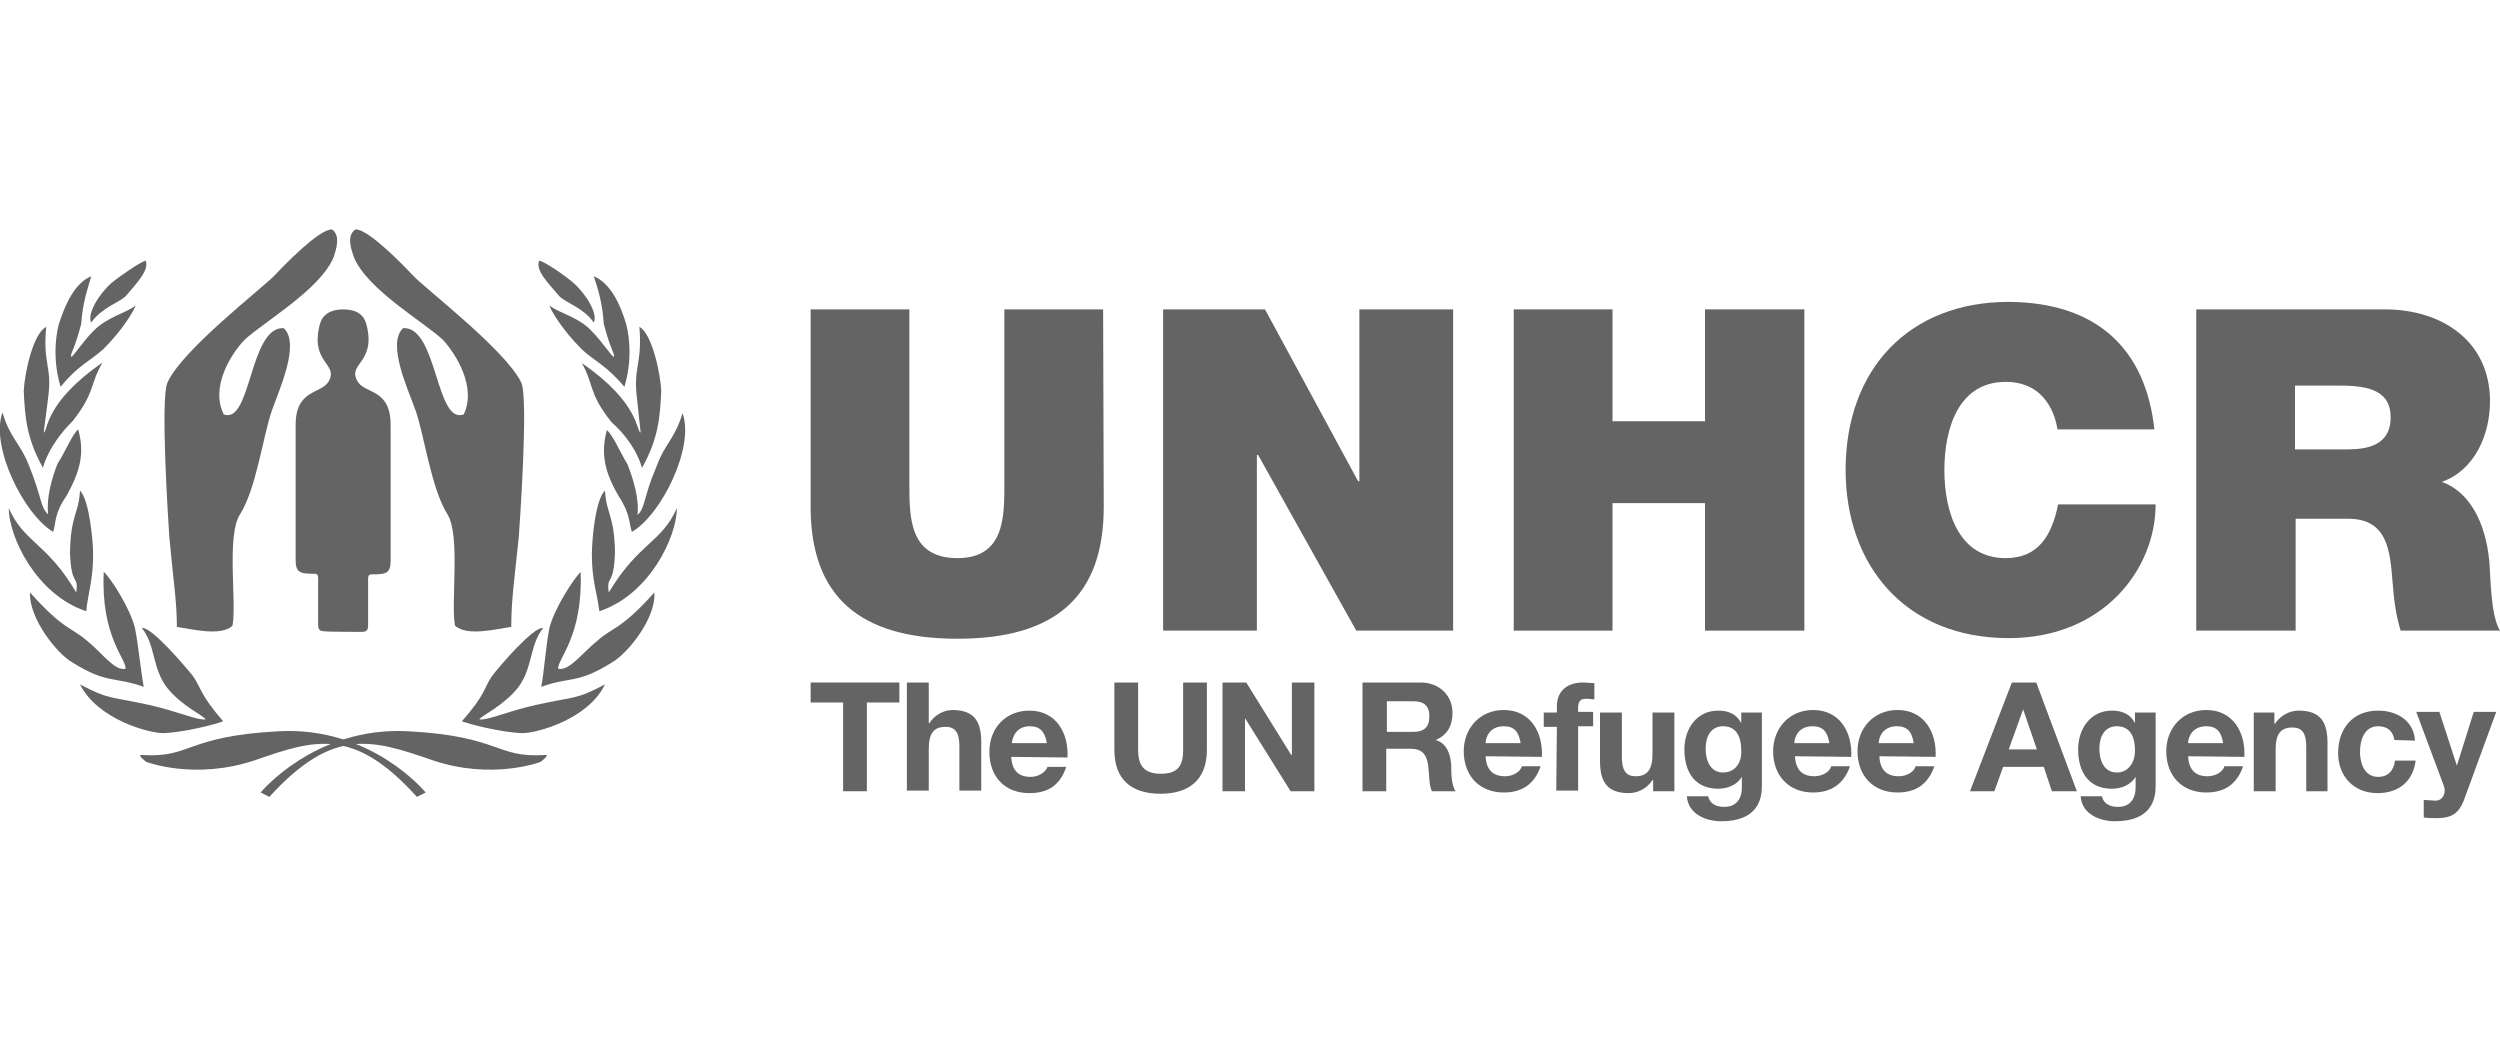 <svg enable-background="new 0 0 400 168" viewBox="0 0 400 168" xmlns="http://www.w3.org/2000/svg"><g clip-rule="evenodd" fill="#646464" fill-rule="evenodd"><path d="m57.9 101.1c1.1 0 1-.6 1-1.8s0-4.6 0-5.8-.1-1.6.6-1.6c2.4 0 3-.2 3-2.3v-21.6c0-5.9-4.1-4.9-5.3-7-1.7-2.9 3.1-2.9 1.4-9.2-.4-1.4-1.5-2.3-3.7-2.3-2.1 0-3.3.9-3.7 2.3-1.7 6.3 3 6.3 1.4 9.2-1.2 2.1-5.3 1.2-5.3 7v21.5c0 2.1.6 2.3 3 2.3.7 0 .6.4.6 1.6v5.8c0 1.2-.1 1.8 1 1.8.4.1 5.6.1 6 .1z"/><path d="m39.1 54.4c-2.1 2.2-5.5 7.5-3.3 11.9 4.4 1.7 4.1-14.1 9.6-13.8 2.7 2.5-.8 10-1.9 13.2-1.4 4-2.5 12.5-5.1 16.6-2.2 3.4-.5 14.1-1.2 17.8-1.8 1.8-6.8.5-8.9.2 0-4.2-.6-7.6-1.2-14.3-.1-1.4-1.5-22.3-.3-24.8 2.3-5.2 15.3-15.2 17.1-17.1 1.6-1.7 7.1-7.4 9.2-7.4 1.5 1 .6 3.4.3 4.4-2.1 5.2-11.2 10.4-14.3 13.3z"/><path d="m70.9 54.4c2 2.2 5.4 7.5 3.3 11.9-4.5 1.7-4.2-14.1-9.7-13.8-2.7 2.5.9 10 2 13.2 1.4 4 2.5 12.5 5.1 16.6 2.1 3.4.5 14.1 1.2 17.8 1.9 1.8 6.8.5 9 .2 0-4.2.5-7.6 1.2-14.3.1-1.4 1.6-22.3.4-24.8-2.5-5.2-15.6-15.2-17.3-17.1-1.6-1.7-7.1-7.4-9.2-7.4-1.6 1-.6 3.4-.3 4.4 2.1 5.2 11.2 10.4 14.3 13.3z"/><path d="m20.1 47.4c-1.2 1.1-3.8 1.8-5.5 4.2-.7-1.3 1.1-4.4 3.2-6.3 1.6-1.3 4.7-3.4 5.5-3.6.7 1.5-1.7 3.9-3.2 5.7z"/><path d="m16.5 55.9c-2 1.8-4.1 2.6-6.8 6-1.2-4-.9-7.6-.3-10 1-3.1 2.5-6.6 5.2-7.7-.5 1.8-1.4 4.2-1.6 7.6-1.2 4.6-1.8 4.7-1.6 5.3.3 0 1.8-2.4 3.6-4.2 2.2-2.2 4.9-2.7 6.7-4-.3.8-1.9 3.7-5.2 7z"/><path d="m6.9 74.9c-2.7-4.8-2.9-8.3-3.1-12.3.1-2.8 1.5-9.3 3.6-10.3-.6 5.9 1 6.4.3 11.3 0 .3-.7 5.3-.7 5.6.7-.2 0-4.7 9.4-11.2-2.1 3.6-1.1 4.7-4.8 9.4-4.3 4.2-5 8.4-4.7 7.5z"/><path d="m10.6 79.4c-2 2.9-1.6 4.3-2.1 5.7-4.7-2.8-10.1-13.7-8.1-19.1 1.2 4.1 2.9 5 4.2 8.4 2.1 5.1 1.8 6.7 3.1 7.9-.3-2.7.6-5.8 1.5-8.1 1.3-2 2.3-4.6 3.3-5.5 1.1 3.8.3 6.8-1.9 10.7z"/><path d="m14.9 88.7c0 4.2-.8 6-1.1 9.1-8.1-2.7-12.4-12-12.4-16.5 2.5 5.6 6.1 5.5 10.8 13.5.4-3-.8-.7-1-6.4.1-6 1.4-6.2 1.6-9.9 1.5 1.5 2.1 8.1 2.1 10.2z"/><path d="m21.6 100.5c.6 3.1.9 6.7 1.4 9.4-4.7-1.7-5.8-.4-11.4-3.9-2.5-1.4-7-7.1-6.8-11.2 5.5 6.1 6.4 5.4 9.1 7.7 2.5 2 4.4 4.9 6.2 4.5.1-1.6-4-5.2-3.5-15.5 1.2 1.1 4.2 5.8 5 9z"/><path d="m30.9 108.2c1.4 2.1 1.1 2.9 4.8 7.2-.9.4-6.2 1.8-9.6 1.9-2.3 0-10.5-2.2-13.3-7.8 4.7 2.5 4.8 1.9 11.1 3.3 4.5 1 7.7 2.5 9 2.3-.3-.6-3.8-2.1-6.2-5.1-2.4-3.2-1.8-6.8-4-9.5 1.4-.4 7 6.2 8.2 7.7z"/><path d="m89.5 47.4c1.1 1.1 3.8 1.8 5.5 4.2.7-1.3-1.1-4.4-3.2-6.3-1.5-1.3-4.6-3.4-5.5-3.6-.8 1.5 1.7 3.9 3.2 5.7z"/><path d="m93.1 55.9c1.9 1.8 4 2.6 6.8 6 1.2-4 .9-7.6.3-10-.9-3.1-2.5-6.6-5.2-7.7.6 1.8 1.4 4.2 1.6 7.6 1.2 4.6 1.8 4.7 1.6 5.3-.3 0-1.8-2.4-3.6-4.2-2.1-2.2-4.9-2.7-6.7-4 .3.8 1.9 3.7 5.2 7z"/><path d="m102.7 74.9c2.7-4.8 2.9-8.3 3.1-12.3-.1-2.8-1.5-9.3-3.5-10.3.5 5.9-1 6.4-.4 11.3 0 .3.6 5.3.6 5.6-.7-.1-.1-4.7-9.4-11.1 2 3.6 1 4.7 4.7 9.4 4.6 4.1 5.1 8.3 4.9 7.4z"/><path d="m99 79.4c1.9 2.9 1.6 4.3 2.1 5.7 4.7-2.7 10.1-13.6 8.1-19-1.2 4.1-2.9 5-4.1 8.4-2.2 5.1-1.8 6.7-3.1 7.9.3-2.7-.7-5.8-1.6-8.1-1.2-2-2.3-4.6-3.3-5.5-1 3.7-.4 6.7 1.9 10.6z"/><path d="m94.7 88.7c0 4.2.8 6 1.2 9.1 8.1-2.7 12.4-12 12.4-16.5-2.5 5.6-6.1 5.5-10.9 13.5-.4-3 .8-.7 1-6.4-.1-6-1.4-6.2-1.6-9.9-1.6 1.5-2.1 8.1-2.1 10.2z"/><path d="m87.9 100.5c-.6 3.1-.8 6.7-1.3 9.4 4.6-1.7 5.7-.4 11.3-3.9 2.5-1.4 7.1-7.1 6.8-11.2-5.5 6.1-6.5 5.4-9.1 7.7-2.5 2-4.5 4.9-6.3 4.5-.1-1.6 4-5.2 3.6-15.5-1.1 1.1-4.2 5.8-5 9z"/><path d="m78.7 108.2c-1.4 2.1-1 2.9-4.8 7.2 1 .4 6.2 1.8 9.7 1.9 2.3 0 10.5-2.2 13.2-7.8-4.7 2.5-4.8 1.9-11.1 3.3-4.5 1-7.7 2.5-9 2.3.3-.6 3.8-2.1 6.2-5.1 2.4-3.2 1.8-6.8 4-9.5-1.4-.4-7.1 6.2-8.2 7.7z"/><path d="m43.1 127.5-1.4-.7s8.7-10.6 23.6-9.8 13.9 4.3 21.9 3.8c.9-.1-.7 1.1-.7 1.1s-7.8 3-17.4-.3-15.8-5.3-26 5.9z"/><path d="m66.7 127.5 1.4-.7s-8.6-10.6-23.5-9.8c-15 .8-13.9 4.3-21.9 3.8-.9-.1.7 1.1.7 1.1s7.8 3 17.5-.3c9.5-3.3 15.7-5.3 25.8 5.9z"/><path d="m134.9 112.4h-5.2v-3.2h14.2v3.2h-5.2v14.2h-3.8z"/><path d="m145.1 109.2h3.5v6.5h.1c.9-1.4 2.4-2.1 3.7-2.1 3.7 0 4.6 2.1 4.6 5.2v7.7h-3.5v-7.1c0-2.1-.6-3.1-2.2-3.1-1.9 0-2.7 1-2.7 3.6v6.6h-3.5z"/><path d="m161.8 121.1c.1 2.2 1.2 3.2 3.1 3.2 1.4 0 2.5-.9 2.7-1.6h3c-1 3-3 4.2-5.9 4.2-4 0-6.4-2.7-6.4-6.6 0-3.8 2.6-6.6 6.4-6.6 4.3 0 6.3 3.6 6.1 7.5zm5.7-2.2c-.3-1.8-1.1-2.7-2.7-2.7-2.2 0-2.8 1.7-2.9 2.7z"/><path d="m193.1 120c0 4.7-2.8 7-7.4 7-4.7 0-7.4-2.3-7.4-7v-10.8h3.8v10.8c0 1.9.5 3.8 3.6 3.8 2.7 0 3.6-1.2 3.6-3.8v-10.8h3.8z"/><path d="m195.6 109.2h3.8l7.2 11.6h.1v-11.6h3.6v17.4h-3.8l-7.3-11.7v11.7h-3.6z"/><path d="m221.9 112.2h4.2c1.7 0 2.6.7 2.6 2.4 0 1.8-.9 2.5-2.6 2.5h-4.2zm-3.9 14.4h3.8v-6.8h3.8c1.9 0 2.6.8 2.9 2.6.2 1.4.1 3.1.6 4.2h3.8c-.7-1-.7-3-.7-4.1-.1-1.8-.7-3.6-2.5-4.1 1.9-.8 2.7-2.3 2.7-4.4 0-2.6-2-4.8-5.1-4.8h-9.3z"/><path d="m237.7 118.9c0-1 .7-2.7 2.9-2.7 1.7 0 2.4.9 2.7 2.7zm9 2.2c.2-3.9-1.8-7.5-6.1-7.5-3.8 0-6.4 2.9-6.4 6.6 0 3.9 2.5 6.6 6.4 6.6 2.9 0 4.9-1.3 5.9-4.2h-3c-.2.8-1.3 1.6-2.7 1.6-1.9 0-3-1-3.1-3.2z"/><path d="m249.1 116.3h-2.1v-2.3h2.1v-1c0-2.2 1.4-3.8 4.2-3.8.6 0 1.2.1 1.8.1v2.6c-.4 0-.8-.1-1.3-.1-.9 0-1.3.4-1.3 1.4v.7h2.4v2.3h-2.4v10.3h-3.5z"/><path d="m267.8 126.6h-3.3v-1.8h-.1c-.9 1.4-2.4 2.1-3.8 2.1-3.7 0-4.6-2.1-4.6-5.2v-7.7h3.5v7.1c0 2.1.6 3.1 2.2 3.1 1.9 0 2.7-1.1 2.7-3.6v-6.6h3.5v12.6z"/><path d="m275.7 123.6c-2.1 0-2.8-2-2.8-3.8 0-1.9.8-3.6 2.8-3.6 2.2 0 2.9 1.8 2.9 3.9.1 1.8-.9 3.5-2.9 3.5zm6.2-9.6h-3.3v1.7c-.8-1.5-2.1-2-3.7-2-3.5 0-5.4 3-5.4 6.2 0 3.5 1.6 6.3 5.4 6.3 1.5 0 3-.6 3.8-1.9v1.7c0 1.8-.9 3.1-2.8 3.1-1.2 0-2.3-.4-2.6-1.7h-3.4c.2 2.9 3.1 4 5.5 4 5.8 0 6.5-3.5 6.5-5.6z"/><path d="m287.1 118.9c0-1 .7-2.7 2.9-2.7 1.7 0 2.4.9 2.7 2.7zm9.1 2.2c.2-3.9-1.8-7.5-6.1-7.5-3.8 0-6.4 2.9-6.4 6.6 0 3.9 2.5 6.6 6.4 6.6 2.8 0 4.9-1.3 5.9-4.2h-3c-.2.8-1.3 1.6-2.7 1.6-1.9 0-3-1-3.1-3.2z"/><path d="m300.6 118.9c0-1 .7-2.7 2.9-2.7 1.7 0 2.4.9 2.7 2.7zm9.1 2.2c.2-3.9-1.8-7.5-6.1-7.5-3.8 0-6.4 2.9-6.4 6.6 0 3.9 2.5 6.6 6.4 6.6 2.9 0 4.9-1.3 5.9-4.2h-3c-.2.8-1.3 1.6-2.7 1.6-1.9 0-3-1-3.1-3.2z"/><path d="m323.7 113.5 2.2 6.4h-4.5zm-8.5 13.1h3.9l1.4-3.9h6.5l1.3 3.9h4l-6.5-17.4h-3.9z"/><path d="m338.7 123.6c-2.1 0-2.8-2-2.8-3.8 0-1.9.8-3.6 2.8-3.6 2.2 0 2.9 1.8 2.9 3.9 0 1.8-1 3.5-2.9 3.5zm6.2-9.6h-3.3v1.7c-.8-1.5-2.1-2-3.7-2-3.5 0-5.4 3-5.4 6.2 0 3.5 1.6 6.3 5.4 6.3 1.5 0 3-.6 3.8-1.9v1.7c0 1.8-.9 3.1-2.8 3.1-1.2 0-2.3-.4-2.6-1.7h-3.4c.2 2.9 3.1 4 5.5 4 5.8 0 6.5-3.5 6.5-5.6z"/><path d="m350.1 118.9c0-1 .7-2.7 2.9-2.7 1.7 0 2.4.9 2.7 2.7zm9 2.2c.2-3.9-1.8-7.5-6.1-7.5-3.8 0-6.4 2.9-6.4 6.6 0 3.9 2.5 6.6 6.4 6.6 2.9 0 4.9-1.3 5.9-4.2h-3c-.2.8-1.3 1.6-2.7 1.6-1.9 0-3-1-3.1-3.2z"/><path d="m360.6 114h3.3v1.8h.1c.9-1.4 2.4-2.1 3.8-2.1 3.7 0 4.6 2.1 4.6 5.2v7.7h-3.4v-7.1c0-2.1-.6-3.1-2.2-3.1-1.9 0-2.7 1-2.7 3.6v6.6h-3.5z"/><path d="m383.1 118.4c-.2-1.4-1.1-2.2-2.6-2.2-2.2 0-2.9 2.2-2.9 4.1 0 1.8.7 4 2.9 4 1.6 0 2.5-1 2.7-2.6h3.3c-.4 3.3-2.7 5.2-6.1 5.2-3.8 0-6.3-2.7-6.3-6.4 0-3.9 2.3-6.8 6.4-6.8 3 0 5.7 1.6 5.9 4.8z"/><path d="m394.2 128.1c-.8 2-1.9 2.8-4.3 2.8-.7 0-1.4 0-2.1-.1v-2.8c.7 0 1.3.1 2 .1 1.2-.1 1.6-1.4 1.2-2.4l-4.4-11.8h3.7l2.8 8.6 2.7-8.6h3.6z"/><path d="m176.6 81.1c0 14.3-7.7 21.1-23.4 21.1s-23.5-6.8-23.5-21.1v-31.6h15.8v28c0 5.3 0 11.8 7.7 11.8 7.5 0 7.5-6.6 7.5-11.8v-28h15.8z"/><path d="m186.1 49.5h16.3l14.9 27.5h.2v-27.5h15v51.4h-15.5l-15.7-28.1h-.2v28.1h-15z"/><path d="m242.2 49.5h15.8v17.9h14.8v-17.9h15.9v51.4h-15.9v-20.4h-14.8v20.4h-15.8z"/><path d="m329.2 68.7c-.3-1.9-1.7-7.6-8.3-7.6-7.4 0-9.8 7.2-9.8 14.1s2.4 14.1 9.8 14.1c5.3 0 7.4-3.7 8.4-8.6h15.6c0 10.4-8.4 21.4-23.5 21.4-16.6 0-26.1-11.7-26.1-26.9 0-16.2 10.2-26.9 26.1-26.9 14.1.1 21.9 7.5 23.3 20.4z"/><path d="m367.3 61.7h7.4c6 0 7.8 1.9 7.8 5.1 0 4.6-4 5.1-7 5.1h-8.3v-10.2zm-15.8 39.2h15.8v-17.9h8.4c6.3 0 6.7 5.1 7.1 10 .2 2.7.5 5.3 1.3 7.9h15.9c-1.5-2.4-1.5-8.5-1.7-11-.6-6.4-3.2-11.2-7.6-12.8 5.3-1.9 7.7-7.6 7.7-12.9 0-9.7-7.8-14.7-16.8-14.7h-30.2v51.4z"/></g></svg>
